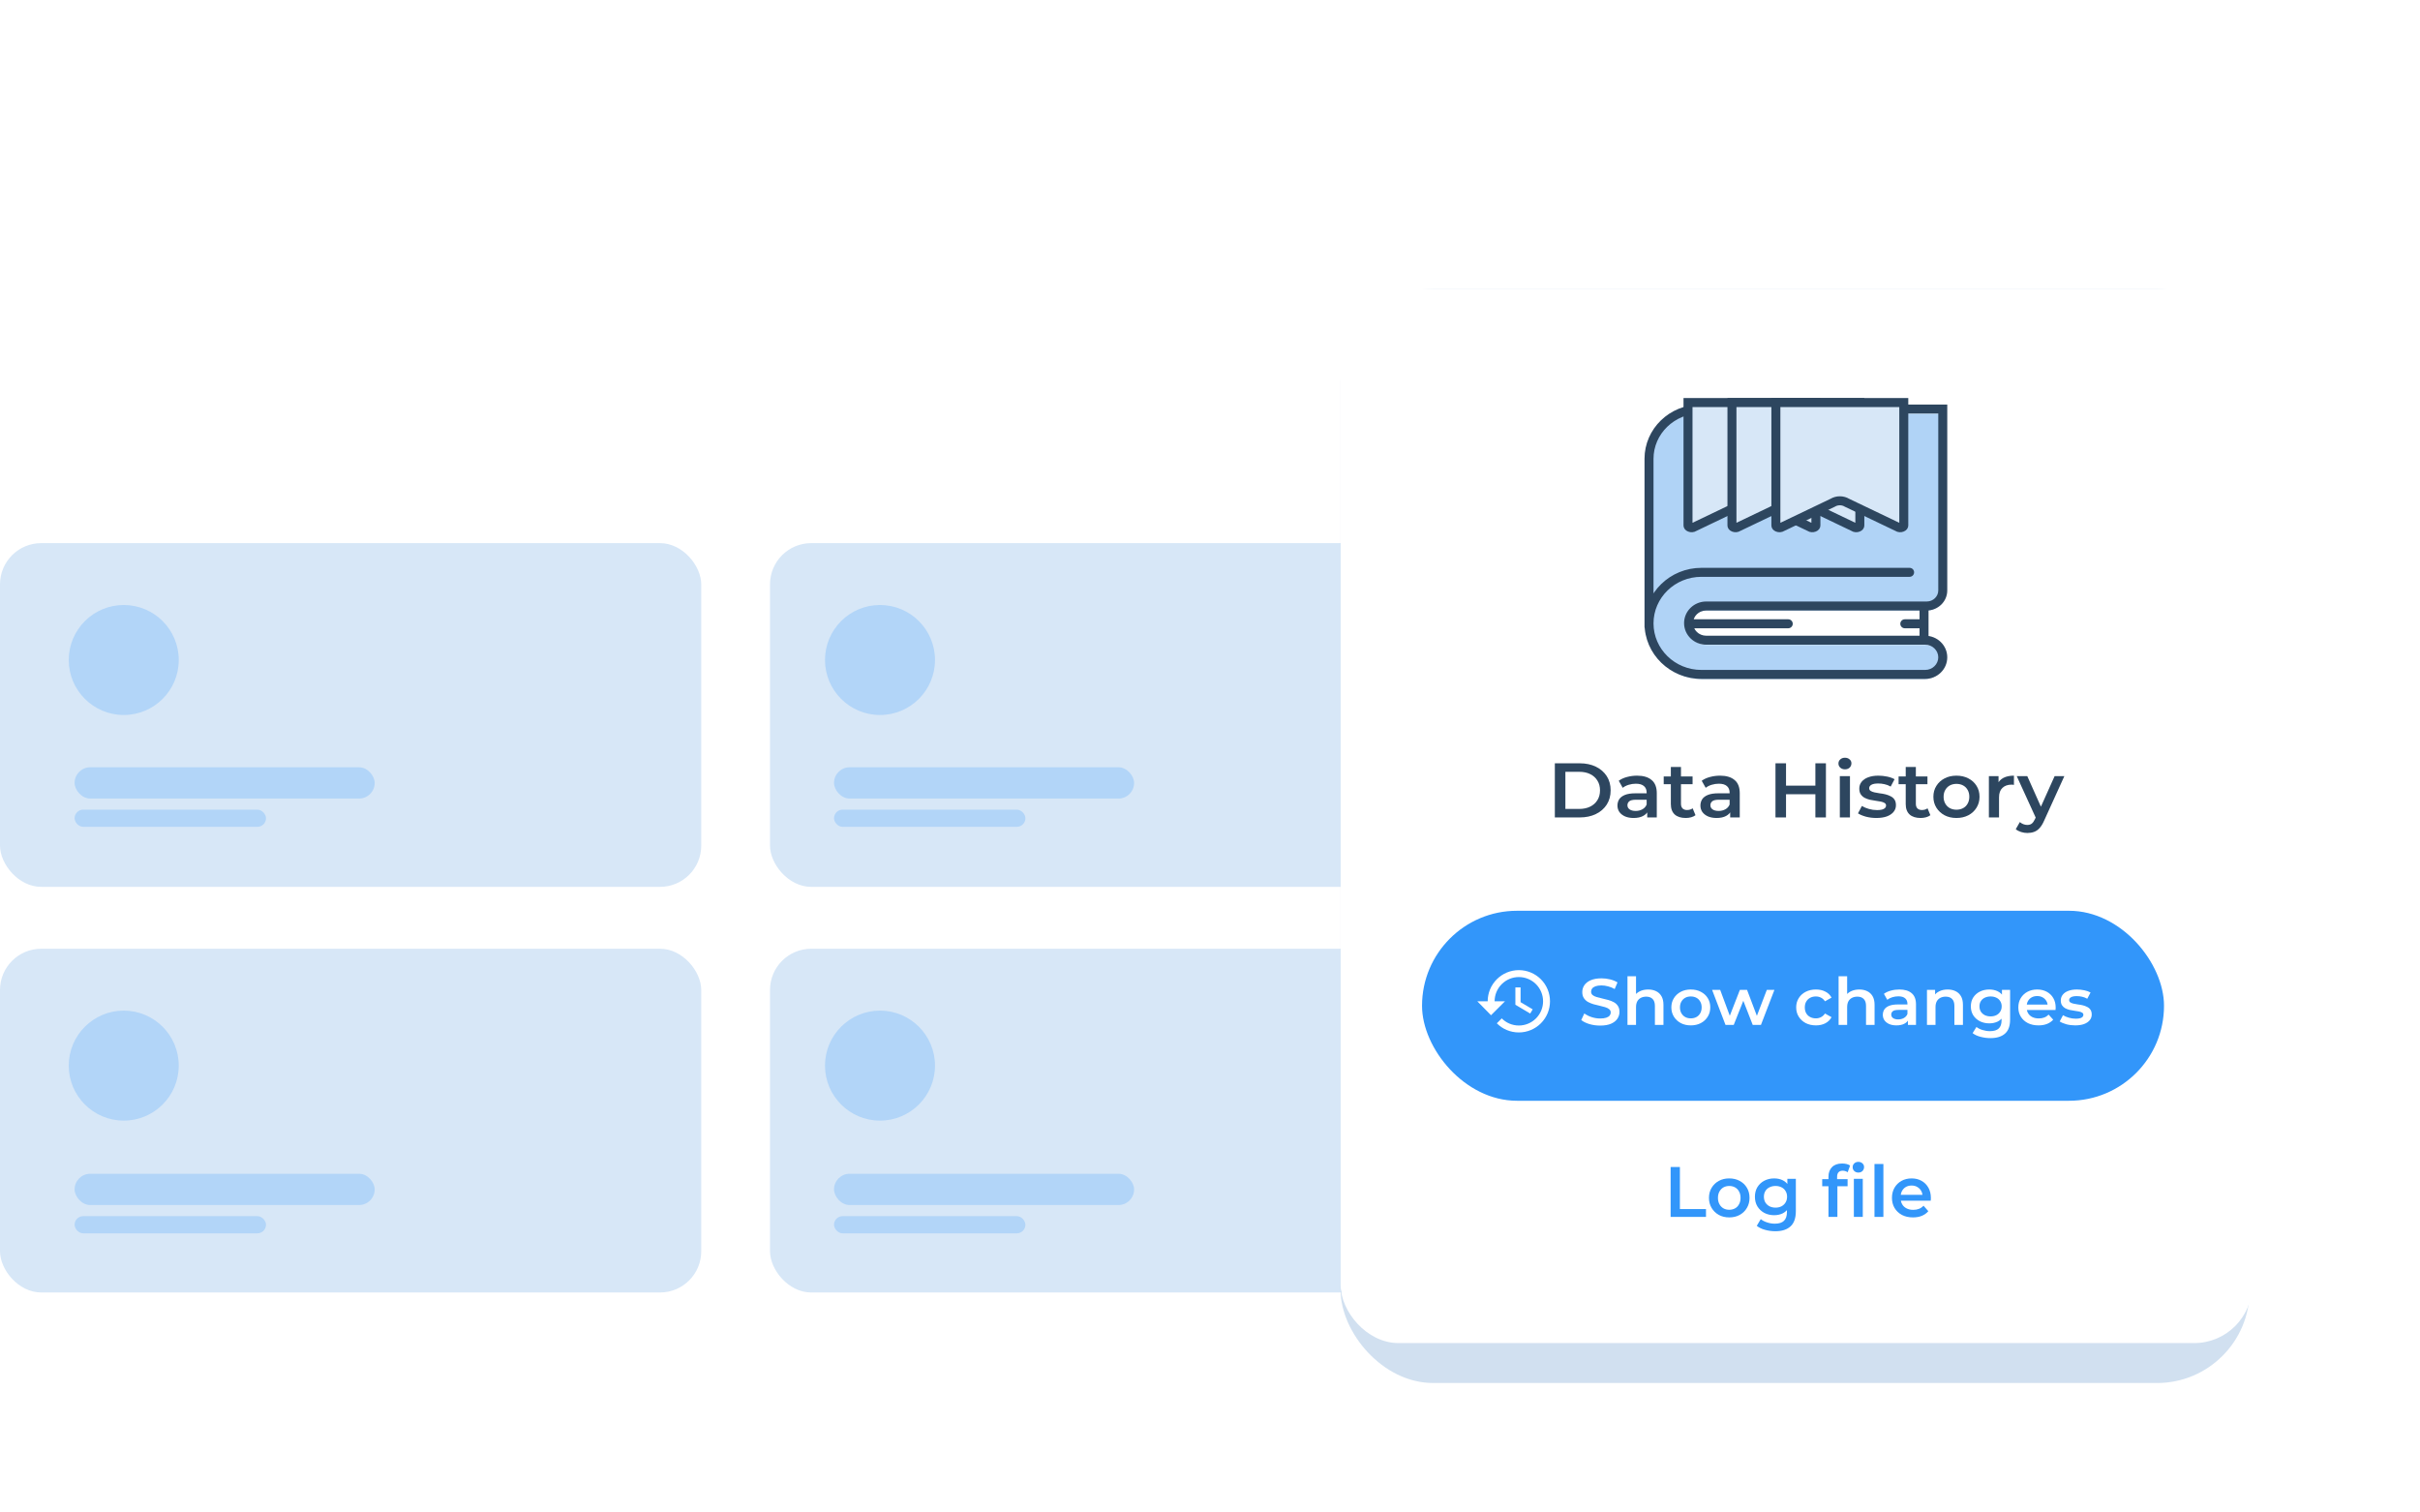 <svg xmlns="http://www.w3.org/2000/svg" width="352" height="220" viewBox="0 0 352 220" fill="none"><rect y="79" width="102" height="50" rx="6" fill="#D7E7F7"></rect><rect x="10.852" y="117.77" width="27.84" height="2.498" rx="1.249" fill="#B2D5F8"></rect><rect x="10.852" y="111.605" width="43.649" height="4.55" rx="2.275" fill="#B2D5F8"></rect><rect x="112" y="138" width="102" height="50" rx="6" fill="#D7E7F7"></rect><rect x="121.311" y="176.896" width="27.84" height="2.498" rx="1.249" fill="#B2D5F8"></rect><rect x="121.311" y="170.73" width="43.649" height="4.55" rx="2.275" fill="#B2D5F8"></rect><rect x="112" y="79" width="102" height="50" rx="6" fill="#D7E7F7"></rect><rect x="121.311" y="117.77" width="27.84" height="2.498" rx="1.249" fill="#B2D5F8"></rect><rect x="121.311" y="111.605" width="43.649" height="4.55" rx="2.275" fill="#B2D5F8"></rect><rect y="138" width="102" height="50" rx="6" fill="#D7E7F7"></rect><rect x="10.852" y="176.896" width="27.84" height="2.498" rx="1.249" fill="#B2D5F8"></rect><rect x="10.852" y="170.73" width="43.649" height="4.55" rx="2.275" fill="#B2D5F8"></rect><path d="M26 96C26 100.418 22.418 104 18 104C13.582 104 10 100.418 10 96C10 91.582 13.582 88 18 88C22.418 88 26 91.582 26 96Z" fill="#B2D5F8"></path><path d="M26 155C26 159.418 22.418 163 18 163C13.582 163 10 159.418 10 155C10 150.582 13.582 147 18 147C22.418 147 26 150.582 26 155Z" fill="#B2D5F8"></path><path d="M136 155C136 159.418 132.418 163 128 163C123.582 163 120 159.418 120 155C120 150.582 123.582 147 128 147C132.418 147 136 150.582 136 155Z" fill="#B2D5F8"></path><path d="M136 96C136 100.418 132.418 104 128 104C123.582 104 120 100.418 120 96C120 91.582 123.582 88 128 88C132.418 88 136 91.582 136 96Z" fill="#B2D5F8"></path><g opacity="0.2" filter="url(#filter0_f_14823_7592)"><rect x="195" y="42" width="132.219" height="159.168" rx="13.475" fill="#1966B4"></rect></g><rect x="195" y="42" width="132.576" height="153.359" rx="8.422" fill="white"></rect><path d="M226.159 118.901V111.025H229.769C230.665 111.025 231.452 111.19 232.128 111.52C232.804 111.85 233.331 112.308 233.708 112.893C234.086 113.478 234.275 114.168 234.275 114.963C234.275 115.751 234.086 116.441 233.708 117.033C233.331 117.619 232.804 118.076 232.128 118.406C231.452 118.736 230.665 118.901 229.769 118.901H226.159ZM227.693 117.664H229.698C230.319 117.664 230.854 117.551 231.302 117.326C231.758 117.101 232.108 116.786 232.352 116.381C232.604 115.976 232.729 115.503 232.729 114.963C232.729 114.416 232.604 113.943 232.352 113.545C232.108 113.14 231.758 112.825 231.302 112.6C230.854 112.375 230.319 112.263 229.698 112.263H227.693V117.664Z" fill="#2D465F"></path><path d="M239.595 118.901V117.686L239.513 117.427V115.301C239.513 114.888 239.383 114.569 239.124 114.344C238.864 114.112 238.471 113.995 237.944 113.995C237.59 113.995 237.24 114.048 236.894 114.153C236.556 114.258 236.269 114.404 236.033 114.592L235.455 113.568C235.793 113.32 236.194 113.137 236.658 113.017C237.13 112.889 237.618 112.825 238.121 112.825C239.033 112.825 239.737 113.035 240.232 113.455C240.736 113.868 240.987 114.509 240.987 115.379V118.901H239.595ZM237.614 118.98C237.142 118.98 236.729 118.905 236.375 118.755C236.021 118.597 235.746 118.384 235.549 118.114C235.361 117.836 235.266 117.525 235.266 117.18C235.266 116.842 235.349 116.538 235.514 116.268C235.687 115.998 235.966 115.785 236.352 115.627C236.737 115.469 237.248 115.391 237.885 115.391H239.713V116.325H237.991C237.488 116.325 237.15 116.403 236.977 116.561C236.804 116.711 236.717 116.898 236.717 117.123C236.717 117.379 236.823 117.581 237.036 117.731C237.248 117.881 237.543 117.956 237.92 117.956C238.282 117.956 238.605 117.877 238.888 117.72C239.179 117.562 239.387 117.33 239.513 117.022L239.761 117.866C239.619 118.219 239.363 118.492 238.994 118.687C238.632 118.883 238.172 118.98 237.614 118.98Z" fill="#2D465F"></path><path d="M245.202 118.98C244.51 118.98 243.975 118.811 243.598 118.474C243.221 118.129 243.032 117.622 243.032 116.955V111.565H244.506V116.921C244.506 117.206 244.581 117.427 244.73 117.585C244.888 117.742 245.104 117.821 245.379 117.821C245.709 117.821 245.985 117.739 246.205 117.574L246.618 118.575C246.445 118.71 246.232 118.811 245.981 118.879C245.729 118.946 245.47 118.98 245.202 118.98ZM241.994 114.063V112.938H246.193V114.063H241.994Z" fill="#2D465F"></path><path d="M251.663 118.901V117.686L251.581 117.427V115.301C251.581 114.888 251.451 114.569 251.191 114.344C250.932 114.112 250.539 113.995 250.012 113.995C249.658 113.995 249.308 114.048 248.962 114.153C248.624 114.258 248.337 114.404 248.101 114.592L247.523 113.568C247.861 113.32 248.262 113.137 248.726 113.017C249.198 112.889 249.685 112.825 250.189 112.825C251.101 112.825 251.805 113.035 252.3 113.455C252.803 113.868 253.055 114.509 253.055 115.379V118.901H251.663ZM249.681 118.98C249.21 118.98 248.797 118.905 248.443 118.755C248.089 118.597 247.814 118.384 247.617 118.114C247.428 117.836 247.334 117.525 247.334 117.18C247.334 116.842 247.417 116.538 247.582 116.268C247.755 115.998 248.034 115.785 248.419 115.627C248.805 115.469 249.316 115.391 249.953 115.391H251.781V116.325H250.059C249.556 116.325 249.217 116.403 249.044 116.561C248.871 116.711 248.785 116.898 248.785 117.123C248.785 117.379 248.891 117.581 249.103 117.731C249.316 117.881 249.611 117.956 249.988 117.956C250.35 117.956 250.672 117.877 250.955 117.72C251.246 117.562 251.455 117.33 251.581 117.022L251.828 117.866C251.687 118.219 251.431 118.492 251.062 118.687C250.7 118.883 250.24 118.98 249.681 118.98Z" fill="#2D465F"></path><path d="M264.056 111.025H265.589V118.901H264.056V111.025ZM259.786 118.901H258.252V111.025H259.786V118.901ZM264.174 115.526H259.656V114.277H264.174V115.526Z" fill="#2D465F"></path><path d="M267.612 118.901V112.893H269.086V118.901H267.612ZM268.355 111.903C268.08 111.903 267.852 111.82 267.671 111.655C267.498 111.49 267.411 111.291 267.411 111.059C267.411 110.819 267.498 110.62 267.671 110.462C267.852 110.297 268.08 110.215 268.355 110.215C268.63 110.215 268.854 110.294 269.027 110.451C269.208 110.601 269.298 110.792 269.298 111.025C269.298 111.273 269.212 111.483 269.039 111.655C268.866 111.82 268.638 111.903 268.355 111.903Z" fill="#2D465F"></path><path d="M272.919 118.98C272.392 118.98 271.885 118.916 271.398 118.789C270.918 118.654 270.537 118.492 270.253 118.305L270.82 117.236C271.103 117.409 271.441 117.551 271.834 117.664C272.227 117.776 272.621 117.832 273.014 117.832C273.478 117.832 273.812 117.772 274.016 117.652C274.229 117.532 274.335 117.371 274.335 117.168C274.335 117.003 274.264 116.88 274.122 116.797C273.981 116.707 273.796 116.64 273.568 116.595C273.34 116.55 273.084 116.508 272.801 116.471C272.526 116.433 272.247 116.385 271.964 116.325C271.689 116.257 271.437 116.163 271.209 116.043C270.981 115.916 270.796 115.747 270.655 115.537C270.513 115.327 270.442 115.049 270.442 114.704C270.442 114.322 270.556 113.992 270.784 113.714C271.012 113.429 271.331 113.212 271.74 113.062C272.157 112.904 272.648 112.825 273.214 112.825C273.639 112.825 274.067 112.87 274.5 112.96C274.932 113.05 275.29 113.178 275.573 113.343L275.007 114.412C274.708 114.239 274.406 114.123 274.099 114.063C273.8 113.995 273.501 113.962 273.202 113.962C272.754 113.962 272.42 114.025 272.2 114.153C271.987 114.281 271.881 114.442 271.881 114.637C271.881 114.817 271.952 114.952 272.094 115.042C272.235 115.132 272.42 115.203 272.648 115.256C272.876 115.308 273.128 115.353 273.403 115.391C273.686 115.421 273.965 115.469 274.24 115.537C274.516 115.604 274.767 115.698 274.995 115.818C275.231 115.931 275.42 116.092 275.562 116.302C275.703 116.512 275.774 116.786 275.774 117.123C275.774 117.499 275.656 117.825 275.42 118.102C275.192 118.38 274.866 118.597 274.441 118.755C274.016 118.905 273.509 118.98 272.919 118.98Z" fill="#2D465F"></path><path d="M279.366 118.98C278.674 118.98 278.14 118.811 277.762 118.474C277.385 118.129 277.196 117.622 277.196 116.955V111.565H278.67V116.921C278.67 117.206 278.745 117.427 278.894 117.585C279.052 117.742 279.268 117.821 279.543 117.821C279.874 117.821 280.149 117.739 280.369 117.574L280.782 118.575C280.609 118.71 280.396 118.811 280.145 118.879C279.893 118.946 279.634 118.98 279.366 118.98ZM276.158 114.063V112.938H280.357V114.063H276.158Z" fill="#2D465F"></path><path d="M284.57 118.98C283.925 118.98 283.351 118.849 282.848 118.586C282.345 118.316 281.947 117.949 281.656 117.484C281.365 117.018 281.22 116.49 281.22 115.897C281.22 115.297 281.365 114.768 281.656 114.311C281.947 113.845 282.345 113.482 282.848 113.219C283.351 112.957 283.925 112.825 284.57 112.825C285.223 112.825 285.801 112.957 286.304 113.219C286.815 113.482 287.212 113.842 287.495 114.299C287.786 114.757 287.932 115.289 287.932 115.897C287.932 116.49 287.786 117.018 287.495 117.484C287.212 117.949 286.815 118.316 286.304 118.586C285.801 118.849 285.223 118.98 284.57 118.98ZM284.57 117.776C284.932 117.776 285.254 117.701 285.537 117.551C285.82 117.401 286.041 117.183 286.198 116.898C286.363 116.613 286.446 116.28 286.446 115.897C286.446 115.507 286.363 115.173 286.198 114.896C286.041 114.611 285.82 114.393 285.537 114.243C285.254 114.093 284.936 114.018 284.582 114.018C284.22 114.018 283.898 114.093 283.615 114.243C283.339 114.393 283.119 114.611 282.954 114.896C282.789 115.173 282.706 115.507 282.706 115.897C282.706 116.28 282.789 116.613 282.954 116.898C283.119 117.183 283.339 117.401 283.615 117.551C283.898 117.701 284.216 117.776 284.57 117.776Z" fill="#2D465F"></path><path d="M289.293 118.901V112.893H290.697V114.547L290.532 114.063C290.721 113.658 291.016 113.35 291.417 113.14C291.826 112.93 292.333 112.825 292.938 112.825V114.164C292.875 114.149 292.816 114.142 292.761 114.142C292.706 114.134 292.651 114.13 292.596 114.13C292.038 114.13 291.594 114.288 291.263 114.603C290.933 114.911 290.768 115.372 290.768 115.987V118.901H289.293Z" fill="#2D465F"></path><path d="M294.89 121.163C294.583 121.163 294.277 121.114 293.97 121.017C293.663 120.919 293.408 120.784 293.203 120.612L293.793 119.576C293.943 119.704 294.112 119.805 294.3 119.88C294.489 119.955 294.682 119.993 294.878 119.993C295.146 119.993 295.362 119.929 295.527 119.801C295.692 119.674 295.846 119.46 295.987 119.16L296.353 118.372L296.471 118.204L298.854 112.893H300.269L297.32 119.385C297.123 119.835 296.903 120.191 296.66 120.454C296.424 120.717 296.156 120.9 295.857 121.005C295.566 121.11 295.244 121.163 294.89 121.163ZM296.188 119.115L293.345 112.893H294.878L297.19 118.08L296.188 119.115Z" fill="#2D465F"></path><path d="M282.585 60.172H247.323C243.2 60.172 239.857 63.413 239.857 67.411V91.35C239.857 95.45 243.27 98.775 247.479 98.775H280.019C281.436 98.775 282.585 97.66 282.585 96.286C282.585 94.912 281.436 93.798 280.019 93.798H248.179C246.761 93.798 245.612 92.684 245.612 91.309C245.612 89.935 246.761 88.821 248.179 88.821H280.252C281.54 88.821 282.585 87.808 282.585 86.559V60.172Z" fill="#B0D3F6"></path><path d="M277.062 90.079C276.701 90.079 276.408 90.372 276.408 90.733C276.408 91.094 276.701 91.387 277.062 91.387V90.079ZM279.862 91.387C280.223 91.387 280.516 91.094 280.516 90.733C280.516 90.372 280.223 90.079 279.862 90.079V91.387ZM245.721 90.079C245.36 90.079 245.067 90.372 245.067 90.733C245.067 91.094 245.36 91.387 245.721 91.387V90.079ZM260.108 91.387C260.47 91.387 260.763 91.094 260.763 90.733C260.763 90.372 260.47 90.079 260.108 90.079V91.387ZM282.584 59.496H283.238V58.842H282.584V59.496ZM239.202 91.166C239.202 91.528 239.495 91.821 239.856 91.821C240.218 91.821 240.511 91.528 240.511 91.166H239.202ZM277.762 83.903C278.124 83.903 278.416 83.61 278.416 83.249C278.416 82.888 278.124 82.595 277.762 82.595V83.903ZM279.208 88.112V93.353H280.516V88.112H279.208ZM277.062 91.387H279.862V90.079H277.062V91.387ZM245.721 91.387L260.108 91.387V90.079L245.721 90.079V91.387ZM247.322 60.15H282.584V58.842H247.322V60.15ZM240.511 91.166V90.674H239.202V91.166H240.511ZM240.511 90.674V66.735H239.202V90.674H240.511ZM247.322 58.842C242.857 58.842 239.202 62.357 239.202 66.735H240.511C240.511 63.117 243.541 60.15 247.322 60.15V58.842ZM280.251 87.491H248.178V88.799H280.251V87.491ZM244.957 90.633C244.957 92.388 246.418 93.776 248.178 93.776V92.468C247.103 92.468 246.266 91.628 246.266 90.633H244.957ZM248.178 87.491C246.418 87.491 244.957 88.879 244.957 90.633H246.266C246.266 89.639 247.103 88.799 248.178 88.799V87.491ZM281.93 95.61C281.93 96.604 281.093 97.445 280.018 97.445V98.753C281.777 98.753 283.238 97.365 283.238 95.61H281.93ZM280.018 93.776C281.093 93.776 281.93 94.616 281.93 95.61H283.238C283.238 93.856 281.777 92.468 280.018 92.468V93.776ZM283.238 85.883V59.496H281.93V85.883H283.238ZM280.251 88.799C281.882 88.799 283.238 87.513 283.238 85.883H281.93C281.93 86.752 281.197 87.491 280.251 87.491V88.799ZM248.178 93.776H280.018V92.468H248.178V93.776ZM247.478 83.903H277.762V82.595H247.478V83.903ZM247.478 97.445C243.614 97.445 240.511 94.397 240.511 90.674H239.202C239.202 95.152 242.924 98.753 247.478 98.753V97.445ZM247.478 82.595C242.924 82.595 239.202 86.196 239.202 90.674H240.511C240.511 86.95 243.614 83.903 247.478 83.903V82.595ZM280.018 97.445H247.478V98.753H280.018V97.445Z" fill="#2D465F"></path><path d="M245.529 76.441V58.554H264.131V76.441C264.131 76.504 264.09 76.624 263.879 76.709C263.671 76.793 263.421 76.78 263.234 76.658L263.199 76.636L263.161 76.618L255.873 73.129C255.247 72.747 254.414 72.747 253.788 73.129L246.499 76.618L246.462 76.636L246.427 76.658C246.239 76.78 245.989 76.793 245.782 76.709C245.571 76.624 245.529 76.504 245.529 76.441Z" fill="#D7E7F7" stroke="#2D465F" stroke-width="1.308"></path><path d="M251.92 76.441V58.554H270.522V76.441C270.522 76.504 270.48 76.624 270.269 76.709C270.062 76.793 269.812 76.78 269.624 76.658L269.589 76.636L269.552 76.618L262.263 73.129C261.637 72.747 260.804 72.747 260.179 73.129L252.89 76.618L252.852 76.636L252.818 76.658C252.63 76.78 252.38 76.793 252.173 76.709C251.961 76.624 251.92 76.504 251.92 76.441Z" fill="#D7E7F7" stroke="#2D465F" stroke-width="1.308"></path><path d="M258.311 76.441V58.554H276.914V76.441C276.914 76.504 276.872 76.624 276.661 76.709C276.454 76.793 276.204 76.78 276.016 76.658L275.981 76.636L275.944 76.618L268.655 73.129C268.029 72.747 267.196 72.747 266.57 73.129L259.281 76.618L259.244 76.636L259.209 76.658C259.021 76.78 258.771 76.793 258.564 76.709C258.353 76.624 258.311 76.504 258.311 76.441Z" fill="#D7E7F7" stroke="#2D465F" stroke-width="1.308"></path><rect x="206.842" y="132.477" width="107.923" height="27.636" rx="13.818" fill="#3296FA"></rect><path d="M232.746 149.177C232.202 149.177 231.681 149.104 231.184 148.958C230.686 148.805 230.292 148.611 230 148.375L230.448 147.411C230.726 147.621 231.071 147.796 231.482 147.936C231.893 148.076 232.315 148.146 232.746 148.146C233.11 148.146 233.406 148.108 233.631 148.032C233.857 147.955 234.022 147.854 234.128 147.726C234.235 147.593 234.288 147.443 234.288 147.278C234.288 147.074 234.211 146.912 234.059 146.791C233.906 146.664 233.707 146.565 233.462 146.495C233.223 146.419 232.955 146.349 232.656 146.285C232.364 146.222 232.069 146.148 231.771 146.066C231.479 145.977 231.21 145.865 230.965 145.732C230.726 145.592 230.531 145.407 230.378 145.178C230.225 144.949 230.149 144.656 230.149 144.3C230.149 143.937 230.249 143.607 230.448 143.308C230.653 143.002 230.962 142.76 231.373 142.582C231.791 142.398 232.318 142.305 232.955 142.305C233.372 142.305 233.787 142.356 234.198 142.458C234.609 142.56 234.967 142.706 235.272 142.897L234.865 143.861C234.553 143.683 234.231 143.552 233.9 143.47C233.568 143.381 233.25 143.336 232.945 143.336C232.586 143.336 232.295 143.378 232.069 143.46C231.85 143.543 231.688 143.651 231.582 143.785C231.482 143.918 231.433 144.071 231.433 144.243C231.433 144.446 231.505 144.612 231.651 144.739C231.804 144.86 232 144.955 232.238 145.025C232.484 145.095 232.756 145.165 233.054 145.235C233.352 145.299 233.648 145.372 233.939 145.455C234.238 145.538 234.506 145.646 234.745 145.779C234.991 145.913 235.186 146.094 235.332 146.323C235.485 146.552 235.561 146.842 235.561 147.192C235.561 147.548 235.458 147.879 235.253 148.185C235.054 148.484 234.745 148.725 234.327 148.91C233.91 149.088 233.382 149.177 232.746 149.177Z" fill="white"></path><path d="M239.738 143.928C240.163 143.928 240.541 144.007 240.872 144.166C241.211 144.326 241.476 144.571 241.668 144.901C241.86 145.226 241.957 145.646 241.957 146.161V149.082H240.713V146.314C240.713 145.862 240.6 145.525 240.375 145.302C240.156 145.08 239.848 144.968 239.45 144.968C239.158 144.968 238.899 145.025 238.674 145.14C238.448 145.255 238.273 145.426 238.147 145.655C238.027 145.878 237.967 146.161 237.967 146.505V149.082H236.724V142H237.967V145.359L237.699 144.94C237.885 144.615 238.153 144.367 238.505 144.195C238.863 144.017 239.274 143.928 239.738 143.928Z" fill="white"></path><path d="M245.931 149.148C245.388 149.148 244.903 149.037 244.479 148.814C244.054 148.585 243.72 148.274 243.474 147.879C243.229 147.485 243.106 147.036 243.106 146.533C243.106 146.024 243.229 145.576 243.474 145.188C243.72 144.793 244.054 144.485 244.479 144.262C244.903 144.039 245.388 143.928 245.931 143.928C246.482 143.928 246.969 144.039 247.394 144.262C247.825 144.485 248.16 144.79 248.398 145.178C248.644 145.566 248.767 146.018 248.767 146.533C248.767 147.036 248.644 147.485 248.398 147.879C248.16 148.274 247.825 148.585 247.394 148.814C246.969 149.037 246.482 149.148 245.931 149.148ZM245.931 148.127C246.236 148.127 246.508 148.064 246.747 147.936C246.986 147.809 247.172 147.625 247.304 147.383C247.443 147.141 247.513 146.858 247.513 146.533C247.513 146.203 247.443 145.919 247.304 145.684C247.172 145.442 246.986 145.258 246.747 145.13C246.508 145.003 246.24 144.94 245.941 144.94C245.636 144.94 245.364 145.003 245.126 145.13C244.893 145.258 244.708 145.442 244.568 145.684C244.429 145.919 244.36 146.203 244.36 146.533C244.36 146.858 244.429 147.141 244.568 147.383C244.708 147.625 244.893 147.809 245.126 147.936C245.364 148.064 245.633 148.127 245.931 148.127Z" fill="white"></path><path d="M250.984 149.082L249.034 143.985H250.208L251.879 148.48H251.322L253.073 143.985H254.117L255.819 148.48H255.271L256.992 143.985H258.097L256.137 149.082H254.943L253.391 145.102H253.759L252.178 149.082H250.984Z" fill="white"></path><path d="M264.138 149.148C263.581 149.148 263.084 149.037 262.646 148.814C262.215 148.585 261.877 148.274 261.631 147.879C261.386 147.485 261.263 147.036 261.263 146.533C261.263 146.024 261.386 145.576 261.631 145.188C261.877 144.793 262.215 144.485 262.646 144.262C263.084 144.039 263.581 143.928 264.138 143.928C264.656 143.928 265.11 144.03 265.501 144.233C265.899 144.431 266.201 144.723 266.406 145.111L265.451 145.646C265.292 145.404 265.097 145.226 264.864 145.111C264.639 144.997 264.394 144.94 264.128 144.94C263.823 144.94 263.548 145.003 263.303 145.13C263.057 145.258 262.865 145.442 262.726 145.684C262.586 145.919 262.517 146.203 262.517 146.533C262.517 146.864 262.586 147.151 262.726 147.392C262.865 147.628 263.057 147.809 263.303 147.936C263.548 148.064 263.823 148.127 264.128 148.127C264.394 148.127 264.639 148.07 264.864 147.955C265.097 147.841 265.292 147.663 265.451 147.421L266.406 147.955C266.201 148.337 265.899 148.633 265.501 148.843C265.11 149.047 264.656 149.148 264.138 149.148Z" fill="white"></path><path d="M270.447 143.928C270.871 143.928 271.25 144.007 271.581 144.166C271.919 144.326 272.185 144.571 272.377 144.901C272.569 145.226 272.665 145.646 272.665 146.161V149.082H271.422V146.314C271.422 145.862 271.309 145.525 271.084 145.302C270.865 145.08 270.556 144.968 270.159 144.968C269.867 144.968 269.608 145.025 269.383 145.14C269.157 145.255 268.981 145.426 268.855 145.655C268.736 145.878 268.676 146.161 268.676 146.505V149.082H267.433V142H268.676V145.359L268.408 144.94C268.593 144.615 268.862 144.367 269.213 144.195C269.572 144.017 269.983 143.928 270.447 143.928Z" fill="white"></path><path d="M277.516 149.082V148.051L277.446 147.831V146.028C277.446 145.678 277.337 145.407 277.118 145.216C276.899 145.019 276.567 144.92 276.123 144.92C275.825 144.92 275.53 144.965 275.238 145.054C274.953 145.143 274.71 145.267 274.512 145.426L274.024 144.558C274.309 144.348 274.647 144.192 275.039 144.09C275.437 143.982 275.848 143.928 276.272 143.928C277.042 143.928 277.635 144.106 278.053 144.462C278.477 144.812 278.69 145.356 278.69 146.094V149.082H277.516ZM275.845 149.148C275.447 149.148 275.098 149.085 274.8 148.958C274.502 148.824 274.269 148.643 274.104 148.414C273.944 148.178 273.865 147.914 273.865 147.621C273.865 147.335 273.935 147.077 274.074 146.848C274.22 146.619 274.455 146.438 274.78 146.304C275.105 146.171 275.536 146.104 276.073 146.104H277.615V146.896H276.163C275.738 146.896 275.453 146.963 275.307 147.097C275.161 147.224 275.089 147.383 275.089 147.574C275.089 147.79 275.178 147.962 275.357 148.089C275.536 148.216 275.785 148.28 276.103 148.28C276.408 148.28 276.68 148.213 276.919 148.08C277.164 147.946 277.34 147.749 277.446 147.488L277.655 148.204C277.536 148.503 277.32 148.735 277.008 148.9C276.703 149.066 276.315 149.148 275.845 149.148Z" fill="white"></path><path d="M283.3 143.928C283.724 143.928 284.102 144.007 284.434 144.166C284.772 144.326 285.037 144.571 285.23 144.901C285.422 145.226 285.518 145.646 285.518 146.161V149.082H284.275V146.314C284.275 145.862 284.162 145.525 283.937 145.302C283.718 145.08 283.409 144.968 283.011 144.968C282.72 144.968 282.461 145.025 282.235 145.14C282.01 145.255 281.834 145.426 281.708 145.655C281.589 145.878 281.529 146.161 281.529 146.505V149.082H280.286V143.985H281.469V145.359L281.26 144.94C281.446 144.615 281.715 144.367 282.066 144.195C282.424 144.017 282.836 143.928 283.3 143.928Z" fill="white"></path><path d="M289.513 151C289.022 151 288.541 150.936 288.07 150.809C287.606 150.688 287.225 150.51 286.926 150.275L287.483 149.378C287.716 149.562 288.007 149.708 288.359 149.817C288.717 149.931 289.078 149.988 289.443 149.988C290.027 149.988 290.455 149.858 290.727 149.597C290.998 149.343 291.134 148.958 291.134 148.442V147.536L291.234 146.381L291.194 145.226V143.985H292.378V148.309C292.378 149.231 292.133 149.909 291.642 150.341C291.151 150.78 290.441 151 289.513 151ZM289.354 148.853C288.85 148.853 288.392 148.751 287.981 148.547C287.576 148.337 287.255 148.048 287.016 147.679C286.784 147.31 286.668 146.877 286.668 146.381C286.668 145.891 286.784 145.461 287.016 145.092C287.255 144.723 287.576 144.437 287.981 144.233C288.392 144.03 288.85 143.928 289.354 143.928C289.805 143.928 290.209 144.014 290.567 144.186C290.926 144.357 291.211 144.625 291.423 144.987C291.642 145.35 291.751 145.814 291.751 146.381C291.751 146.947 291.642 147.415 291.423 147.784C291.211 148.146 290.926 148.417 290.567 148.595C290.209 148.767 289.805 148.853 289.354 148.853ZM289.543 147.841C289.854 147.841 290.133 147.78 290.378 147.66C290.624 147.532 290.813 147.361 290.945 147.144C291.085 146.922 291.154 146.667 291.154 146.381C291.154 146.094 291.085 145.843 290.945 145.627C290.813 145.404 290.624 145.235 290.378 145.121C290.133 145 289.854 144.94 289.543 144.94C289.231 144.94 288.949 145 288.697 145.121C288.452 145.235 288.259 145.404 288.12 145.627C287.988 145.843 287.921 146.094 287.921 146.381C287.921 146.667 287.988 146.922 288.12 147.144C288.259 147.361 288.452 147.532 288.697 147.66C288.949 147.78 289.231 147.841 289.543 147.841Z" fill="white"></path><path d="M296.51 149.148C295.919 149.148 295.402 149.037 294.958 148.814C294.52 148.585 294.179 148.274 293.933 147.879C293.694 147.485 293.575 147.036 293.575 146.533C293.575 146.024 293.691 145.576 293.923 145.188C294.162 144.793 294.487 144.485 294.898 144.262C295.316 144.039 295.79 143.928 296.321 143.928C296.838 143.928 297.299 144.036 297.703 144.252C298.108 144.469 298.426 144.774 298.658 145.169C298.891 145.563 299.007 146.028 299.007 146.562C299.007 146.613 299.003 146.67 298.997 146.734C298.997 146.797 298.993 146.858 298.987 146.915H294.56V146.123H298.33L297.843 146.371C297.849 146.078 297.786 145.821 297.654 145.598C297.521 145.375 297.339 145.2 297.107 145.073C296.881 144.946 296.619 144.882 296.321 144.882C296.016 144.882 295.747 144.946 295.515 145.073C295.289 145.2 295.11 145.379 294.978 145.608C294.852 145.83 294.789 146.094 294.789 146.4V146.591C294.789 146.896 294.862 147.166 295.008 147.402C295.153 147.637 295.359 147.819 295.624 147.946C295.89 148.073 296.195 148.137 296.54 148.137C296.838 148.137 297.107 148.092 297.345 148.003C297.584 147.914 297.796 147.774 297.982 147.583L298.649 148.318C298.41 148.585 298.108 148.792 297.743 148.938C297.385 149.078 296.974 149.148 296.51 149.148Z" fill="white"></path><path d="M301.843 149.148C301.398 149.148 300.97 149.094 300.559 148.986C300.155 148.872 299.833 148.735 299.594 148.576L300.072 147.669C300.311 147.815 300.596 147.936 300.927 148.032C301.259 148.127 301.591 148.175 301.922 148.175C302.313 148.175 302.595 148.124 302.768 148.022C302.947 147.92 303.036 147.784 303.036 147.612C303.036 147.472 302.977 147.367 302.857 147.297C302.738 147.221 302.582 147.163 302.39 147.125C302.197 147.087 301.982 147.052 301.743 147.02C301.511 146.988 301.276 146.947 301.037 146.896C300.805 146.839 300.592 146.759 300.4 146.657C300.208 146.549 300.052 146.406 299.933 146.228C299.813 146.05 299.753 145.814 299.753 145.522C299.753 145.197 299.85 144.917 300.042 144.682C300.234 144.44 300.503 144.256 300.848 144.128C301.199 143.995 301.614 143.928 302.091 143.928C302.449 143.928 302.811 143.966 303.176 144.042C303.54 144.119 303.842 144.227 304.081 144.367L303.603 145.274C303.351 145.127 303.096 145.029 302.837 144.978C302.585 144.92 302.333 144.892 302.081 144.892C301.703 144.892 301.421 144.946 301.236 145.054C301.057 145.162 300.967 145.299 300.967 145.464C300.967 145.617 301.027 145.732 301.146 145.808C301.266 145.884 301.421 145.945 301.614 145.989C301.806 146.034 302.018 146.072 302.25 146.104C302.489 146.129 302.725 146.171 302.957 146.228C303.189 146.285 303.401 146.365 303.593 146.467C303.792 146.562 303.952 146.699 304.071 146.877C304.19 147.055 304.25 147.287 304.25 147.574C304.25 147.892 304.151 148.169 303.952 148.404C303.759 148.639 303.484 148.824 303.126 148.958C302.768 149.085 302.34 149.148 301.843 149.148Z" fill="white"></path><path d="M243 177.006V169.747H244.348V175.866H248.144V177.006H243Z" fill="#3296FA"></path><path d="M251.522 177.079C250.955 177.079 250.451 176.958 250.008 176.716C249.566 176.467 249.217 176.128 248.961 175.7C248.705 175.271 248.577 174.784 248.577 174.237C248.577 173.684 248.705 173.197 248.961 172.775C249.217 172.346 249.566 172.011 250.008 171.769C250.451 171.527 250.955 171.406 251.522 171.406C252.096 171.406 252.604 171.527 253.047 171.769C253.496 172.011 253.846 172.343 254.094 172.765C254.35 173.186 254.478 173.677 254.478 174.237C254.478 174.784 254.35 175.271 254.094 175.7C253.846 176.128 253.496 176.467 253.047 176.716C252.604 176.958 252.096 177.079 251.522 177.079ZM251.522 175.969C251.84 175.969 252.124 175.9 252.373 175.762C252.622 175.624 252.815 175.423 252.954 175.16C253.099 174.898 253.171 174.59 253.171 174.237C253.171 173.878 253.099 173.57 252.954 173.314C252.815 173.052 252.622 172.851 252.373 172.713C252.124 172.575 251.844 172.505 251.533 172.505C251.215 172.505 250.931 172.575 250.682 172.713C250.44 172.851 250.247 173.052 250.102 173.314C249.956 173.57 249.884 173.878 249.884 174.237C249.884 174.59 249.956 174.898 250.102 175.16C250.247 175.423 250.44 175.624 250.682 175.762C250.931 175.9 251.211 175.969 251.522 175.969Z" fill="#3296FA"></path><path d="M258.228 179.091C257.716 179.091 257.215 179.022 256.724 178.884C256.24 178.752 255.842 178.559 255.531 178.303L256.112 177.328C256.354 177.528 256.658 177.687 257.025 177.805C257.398 177.929 257.775 177.992 258.155 177.992C258.763 177.992 259.209 177.85 259.493 177.566C259.776 177.29 259.918 176.872 259.918 176.312V175.326L260.022 174.071L259.98 172.817V171.468H261.214V176.166C261.214 177.169 260.959 177.905 260.447 178.375C259.935 178.852 259.196 179.091 258.228 179.091ZM258.062 176.758C257.536 176.758 257.059 176.647 256.63 176.426C256.209 176.198 255.873 175.883 255.624 175.482C255.382 175.081 255.261 174.611 255.261 174.071C255.261 173.539 255.382 173.072 255.624 172.671C255.873 172.27 256.209 171.959 256.63 171.738C257.059 171.517 257.536 171.406 258.062 171.406C258.532 171.406 258.954 171.499 259.327 171.686C259.7 171.873 259.998 172.163 260.219 172.557C260.447 172.951 260.561 173.456 260.561 174.071C260.561 174.687 260.447 175.195 260.219 175.596C259.998 175.99 259.7 176.284 259.327 176.478C258.954 176.664 258.532 176.758 258.062 176.758ZM258.259 175.658C258.584 175.658 258.874 175.593 259.13 175.461C259.386 175.323 259.583 175.136 259.721 174.901C259.866 174.659 259.939 174.383 259.939 174.071C259.939 173.76 259.866 173.487 259.721 173.252C259.583 173.01 259.386 172.827 259.13 172.702C258.874 172.571 258.584 172.505 258.259 172.505C257.934 172.505 257.64 172.571 257.377 172.702C257.121 172.827 256.921 173.01 256.776 173.252C256.637 173.487 256.568 173.76 256.568 174.071C256.568 174.383 256.637 174.659 256.776 174.901C256.921 175.136 257.121 175.323 257.377 175.461C257.64 175.593 257.934 175.658 258.259 175.658Z" fill="#3296FA"></path><path d="M265.961 177.006V171.157C265.961 170.576 266.131 170.113 266.47 169.767C266.815 169.415 267.306 169.239 267.942 169.239C268.17 169.239 268.385 169.263 268.585 169.311C268.793 169.36 268.965 169.436 269.104 169.539L268.751 170.514C268.654 170.438 268.544 170.383 268.419 170.348C268.295 170.307 268.167 170.286 268.036 170.286C267.766 170.286 267.562 170.362 267.424 170.514C267.285 170.659 267.216 170.881 267.216 171.178V171.8L267.258 172.381V177.006H265.961ZM265.049 172.547V171.51H268.741V172.547H265.049ZM269.653 177.006V171.468H270.95V177.006H269.653ZM270.307 170.556C270.065 170.556 269.864 170.48 269.705 170.327C269.553 170.175 269.477 169.992 269.477 169.778C269.477 169.557 269.553 169.373 269.705 169.228C269.864 169.076 270.065 169 270.307 169C270.549 169 270.746 169.073 270.898 169.218C271.057 169.356 271.136 169.532 271.136 169.747C271.136 169.975 271.06 170.168 270.908 170.327C270.756 170.48 270.556 170.556 270.307 170.556Z" fill="#3296FA"></path><path d="M272.652 177.006V169.311H273.948V177.006H272.652Z" fill="#3296FA"></path><path d="M278.253 177.079C277.637 177.079 277.098 176.958 276.635 176.716C276.179 176.467 275.823 176.128 275.567 175.7C275.318 175.271 275.193 174.784 275.193 174.237C275.193 173.684 275.314 173.197 275.556 172.775C275.805 172.346 276.144 172.011 276.573 171.769C277.008 171.527 277.503 171.406 278.056 171.406C278.595 171.406 279.076 171.524 279.497 171.759C279.919 171.994 280.251 172.326 280.493 172.754C280.735 173.183 280.856 173.688 280.856 174.268C280.856 174.324 280.852 174.386 280.846 174.455C280.846 174.524 280.842 174.59 280.835 174.652H276.22V173.791H280.151L279.643 174.061C279.649 173.743 279.584 173.463 279.445 173.221C279.307 172.979 279.117 172.789 278.875 172.651C278.64 172.512 278.367 172.443 278.056 172.443C277.738 172.443 277.458 172.512 277.216 172.651C276.981 172.789 276.794 172.982 276.656 173.231C276.524 173.473 276.459 173.76 276.459 174.092V174.3C276.459 174.631 276.535 174.925 276.687 175.181C276.839 175.437 277.053 175.634 277.33 175.772C277.606 175.911 277.924 175.98 278.284 175.98C278.595 175.98 278.875 175.931 279.124 175.835C279.373 175.738 279.594 175.586 279.788 175.378L280.483 176.177C280.234 176.467 279.919 176.692 279.539 176.851C279.165 177.003 278.737 177.079 278.253 177.079Z" fill="#3296FA"></path><path d="M221.175 143.629H220.419V146.146L222.574 147.425L222.937 146.816L221.175 145.769V143.629ZM220.923 141.111C219.721 141.111 218.568 141.589 217.719 142.439C216.869 143.288 216.391 144.441 216.391 145.643H214.881L216.875 147.672L218.909 145.643H217.398C217.398 144.708 217.77 143.812 218.431 143.151C219.092 142.49 219.988 142.118 220.923 142.118C221.858 142.118 222.754 142.49 223.415 143.151C224.076 143.812 224.447 144.708 224.447 145.643C224.447 146.578 224.076 147.474 223.415 148.135C222.754 148.796 221.858 149.167 220.923 149.167C219.951 149.167 219.07 148.77 218.436 148.13L217.721 148.845C218.541 149.671 219.664 150.174 220.923 150.174C222.125 150.174 223.277 149.697 224.127 148.847C224.977 147.997 225.454 146.845 225.454 145.643C225.454 144.441 224.977 143.288 224.127 142.439C223.277 141.589 222.125 141.111 220.923 141.111Z" fill="white"></path><defs><filter id="filter0_f_14823_7592" x="153.734" y="0.734" width="214.75" height="241.699" filterUnits="userSpaceOnUse" color-interpolation-filters="sRGB"><feGaussianBlur stdDeviation="20.633"></feGaussianBlur></filter></defs></svg>